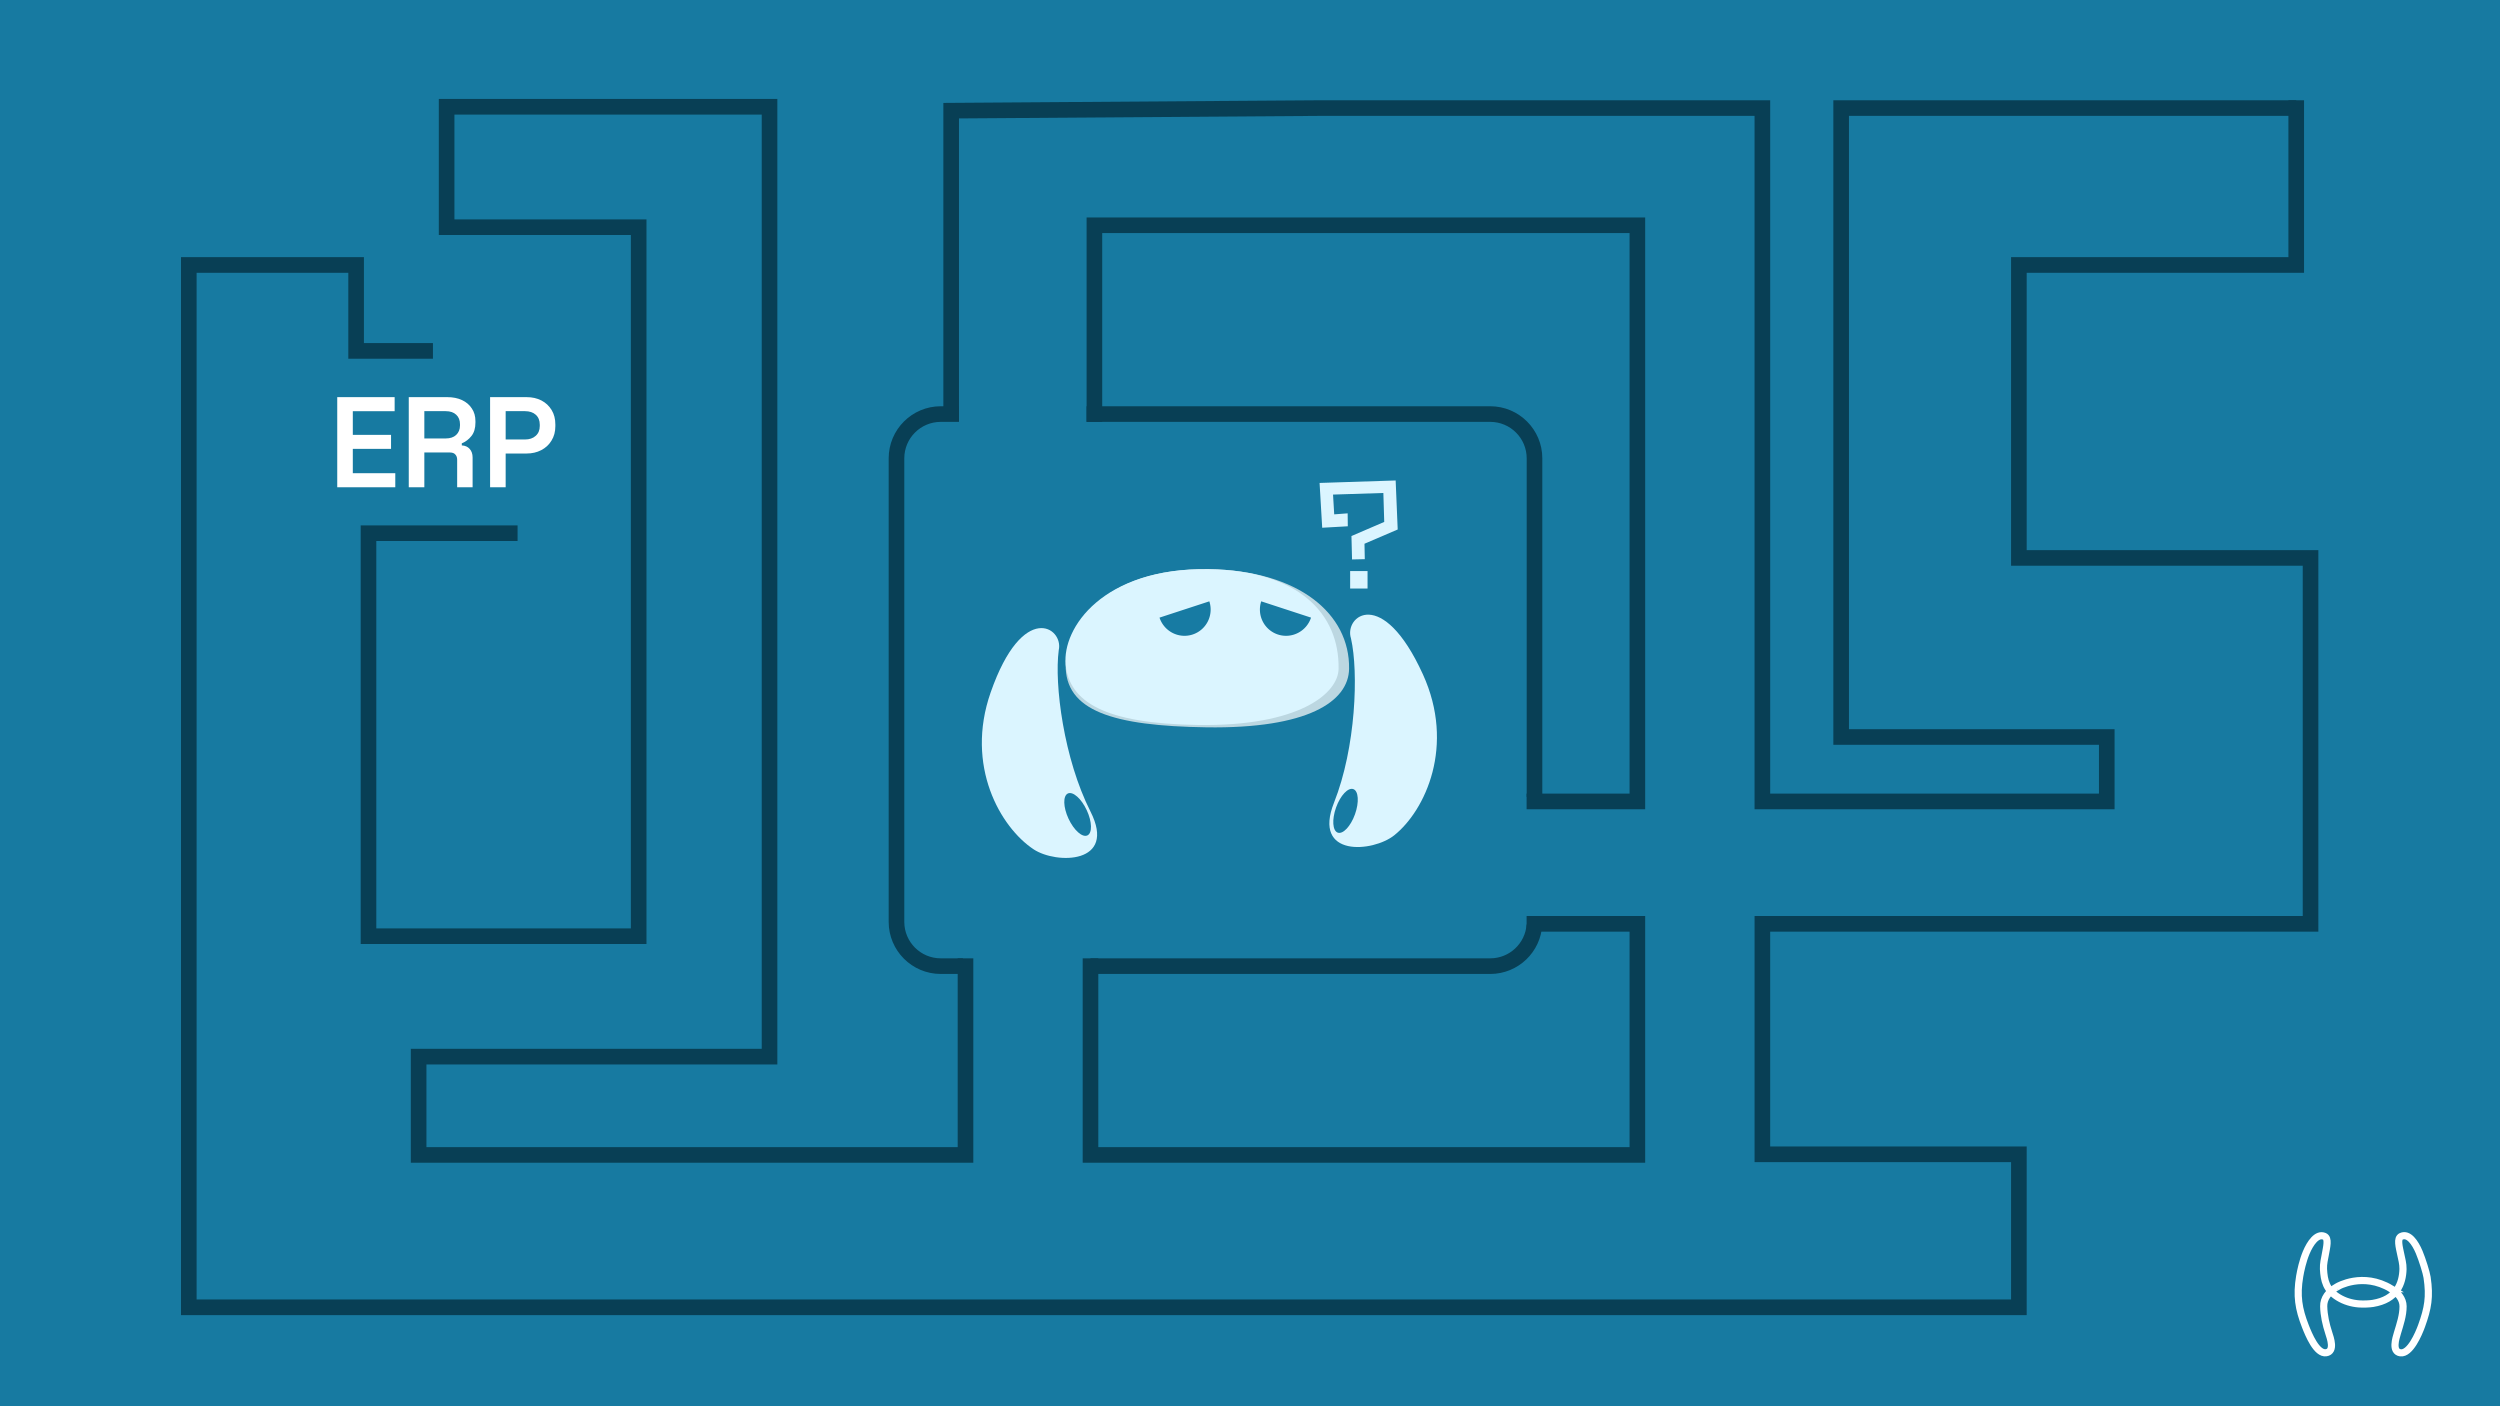 <svg xmlns="http://www.w3.org/2000/svg" width="1920" height="1080" fill="none"><path fill="#177AA1" d="M0 0h1920v1080H0z"/><path stroke="#fff" stroke-miterlimit="10" stroke-width="5.5" d="M1836.37 989.726c5.25 3.175 9.17 7.877 9.19 13.524.02 7.08-2.35 13.85-4.35 20.56-1.17 3.96-4.53 14.23 2.35 15.15 7.36.97 13.96-14.46 16.22-20.71 4.88-13.49 6.46-22.237 4.22-37.23-.53-3.55-3.6-13.452-6.06-19.335-3.08-7.329-8.14-14.733-13.78-12.165-3.44 1.565-1.62 7.882-.21 14.653.46 2.239 1.64 6.517 1.55 10.43-.28 11.214-4.8 23.434-23.14 26.417-2.45.4-7.2.65-10.72.37-5.6-.43-11.05-2.072-15.82-4.993-9.33-5.709-10.93-12.919-11.39-21.789-.2-3.908.88-8.216 1.28-10.465 1.24-6.805 2.89-13.167-.58-14.643-5.71-2.423-10.9 5.18-13.97 12.509-2.69 6.447-4.27 13.856-5 18.169-2.53 14.947-.85 25.052 4.38 38.412 2.42 6.2 8.64 21.46 15.97 20.31 6.86-1.09 3.24-11.28 1.96-15.2-2.16-6.66-3.71-13.37-3.87-20.45-.13-5.871 3.56-11.271 10.52-15.13-.01 0 19.54-11.542 41.25 1.606Z"/><path fill="#BCD7E1" d="M928.372 437.112c-81.759-1.206-109.531 45.281-109.944 73.274-.525 35.533 36.045 47.136 108.15 48.201 77.552 1.144 109.152-19.652 109.522-44.988.63-42.207-38.641-75.467-107.728-76.487Z"/><path fill="#DBF5FF" d="M928.368 437.112c-81.759-1.207-112.652 45.408-109.944 73.273 2.775 28.548 29.601 45.34 101.706 46.405 77.548 1.145 107.63-24.171 107.91-43.192.62-42.206-30.585-75.466-99.672-76.486Z"/><path fill="#177BA3" d="M890.511 474.336a20.307 20.307 0 0 0 3.862 6.882 20.234 20.234 0 0 0 6.187 4.881 20.123 20.123 0 0 0 7.569 2.139 20.033 20.033 0 0 0 14.64-4.789 20.11 20.11 0 0 0 4.843-6.197 20.26 20.26 0 0 0 1.156-15.428l-19.129 6.256-19.128 6.256Zm116.359 0a20.285 20.285 0 0 1-3.86 6.882 20.186 20.186 0 0 1-13.756 7.02 20.033 20.033 0 0 1-14.641-4.789 20.122 20.122 0 0 1-4.842-6.197 20.241 20.241 0 0 1-2.107-7.594 20.342 20.342 0 0 1 .95-7.834l19.129 6.256 19.127 6.256Z"/><path fill="#DBF5FF" d="M1024.53 616.435c16.79-42.329 18.92-100.179 13.03-126.115-5.56-17.06 24.09-40.816 55.25 27.608 24.93 54.739 1.93 104.331-21.95 123.517-16.39 13.168-63.12 17.319-46.33-25.01Z"/><ellipse cx="7.72" cy="17.751" fill="#177BA3" rx="7.72" ry="17.751" transform="scale(-1 1) rotate(-19.689 1230.376 3319.988)"/><path fill="#DBF5FF" d="M837.496 623.264c-20.497-40.457-27.866-97.638-24.38-123.896 3.971-17.426-27.598-38.293-52.291 32.399-19.754 56.554 7.56 103.65 32.989 120.51 17.453 11.571 64.18 11.443 43.682-29.013Z"/><ellipse cx="827.621" cy="625.496" fill="#177BA3" rx="7.724" ry="17.762" transform="rotate(-24.922 827.621 625.496)"/><path fill="#DBF5FF" d="m1048.15 429.435-9.78.223-.45-17.985 25.17-10.836-.67-22.23-38.65 1.229.9 15.192 10.33-.782.11 9.942-19.66 1.118-2.02-34.407 58.43-1.899 1.57 37.646-25.51 10.948.23 11.841Zm-11.24 9.16h13.37V452h-13.37v-13.405Z"/><path fill="#083F55" fill-rule="evenodd" d="M722.5 312h14v12h-14c-15.464 0-28 12.536-28 28v356c0 15.464 12.536 28 28 28h17v12h-17c-22.091 0-40-17.909-40-40V352c0-22.091 17.909-40 40-40Zm115 436h307c21.42 0 38.91-16.838 39.95-38h-12.02c-1.03 14.531-13.14 26-27.93 26h-307v12Zm307-424h-310v-12h310c22.09 0 40 17.909 40 40v260h-12V352c0-15.464-12.54-28-28-28Z" clip-rule="evenodd"/><path stroke="#083F55" stroke-width="12" d="M837.5 736v151h420V709.5h-85.07M741.5 736v151h-420v-75.5H591V82H343v92.5h147.5V719H283V409.5h114.5m443-85.5V173h417v442.5h-85.07"/><path stroke="#083F55" stroke-width="12" d="M730.5 323V85l283-2h340v532.5H1618V566h-204V83h349.5"/><path stroke="#083F55" stroke-width="12" d="M1769.5 203.5h-219v225h224v281h-421v177h197V1004H145V203.5h128.5v66h59M1763.5 77v132"/><path fill="#fff" d="M376.39 374.198V305h27.976c4.35 0 8.172.857 11.467 2.57 3.295 1.714 5.899 4.152 7.81 7.315 1.911 3.098 2.867 6.789 2.867 11.072v1.384c0 4.218-.989 7.909-2.966 11.072-1.911 3.163-4.547 5.602-7.908 7.315-3.296 1.714-7.052 2.57-11.27 2.57h-16.014v25.9H376.39Zm11.962-36.675h14.828c3.427 0 6.162-.922 8.205-2.768 2.109-1.845 3.163-4.382 3.163-7.611v-.989c0-3.229-1.021-5.767-3.064-7.612-2.043-1.845-4.811-2.768-8.304-2.768h-14.828v21.748Zm-74.422 36.675V305h29.558c4.349 0 8.139.758 11.368 2.274 3.229 1.515 5.734 3.657 7.513 6.425 1.845 2.702 2.768 5.964 2.768 9.787v1.087c0 4.284-1.021 7.711-3.064 10.281-2.043 2.57-4.515 4.449-7.415 5.635v1.582c2.571.131 4.581 1.021 6.031 2.669 1.515 1.647 2.273 3.855 2.273 6.623v22.835H351.1v-21.155c0-1.647-.462-2.965-1.384-3.954-.857-1.054-2.274-1.581-4.251-1.581h-19.573v26.69H313.93Zm11.962-37.466h16.41c3.427 0 6.096-.889 8.007-2.669 1.977-1.845 2.965-4.283 2.965-7.315v-.89c0-3.097-.955-5.535-2.866-7.315-1.912-1.845-4.614-2.768-8.106-2.768h-16.41v20.957ZM259 374.198V305h44.089v10.775h-32.128v18.189h29.36v10.776h-29.36v18.683h32.623v10.775H259Z"/></svg>